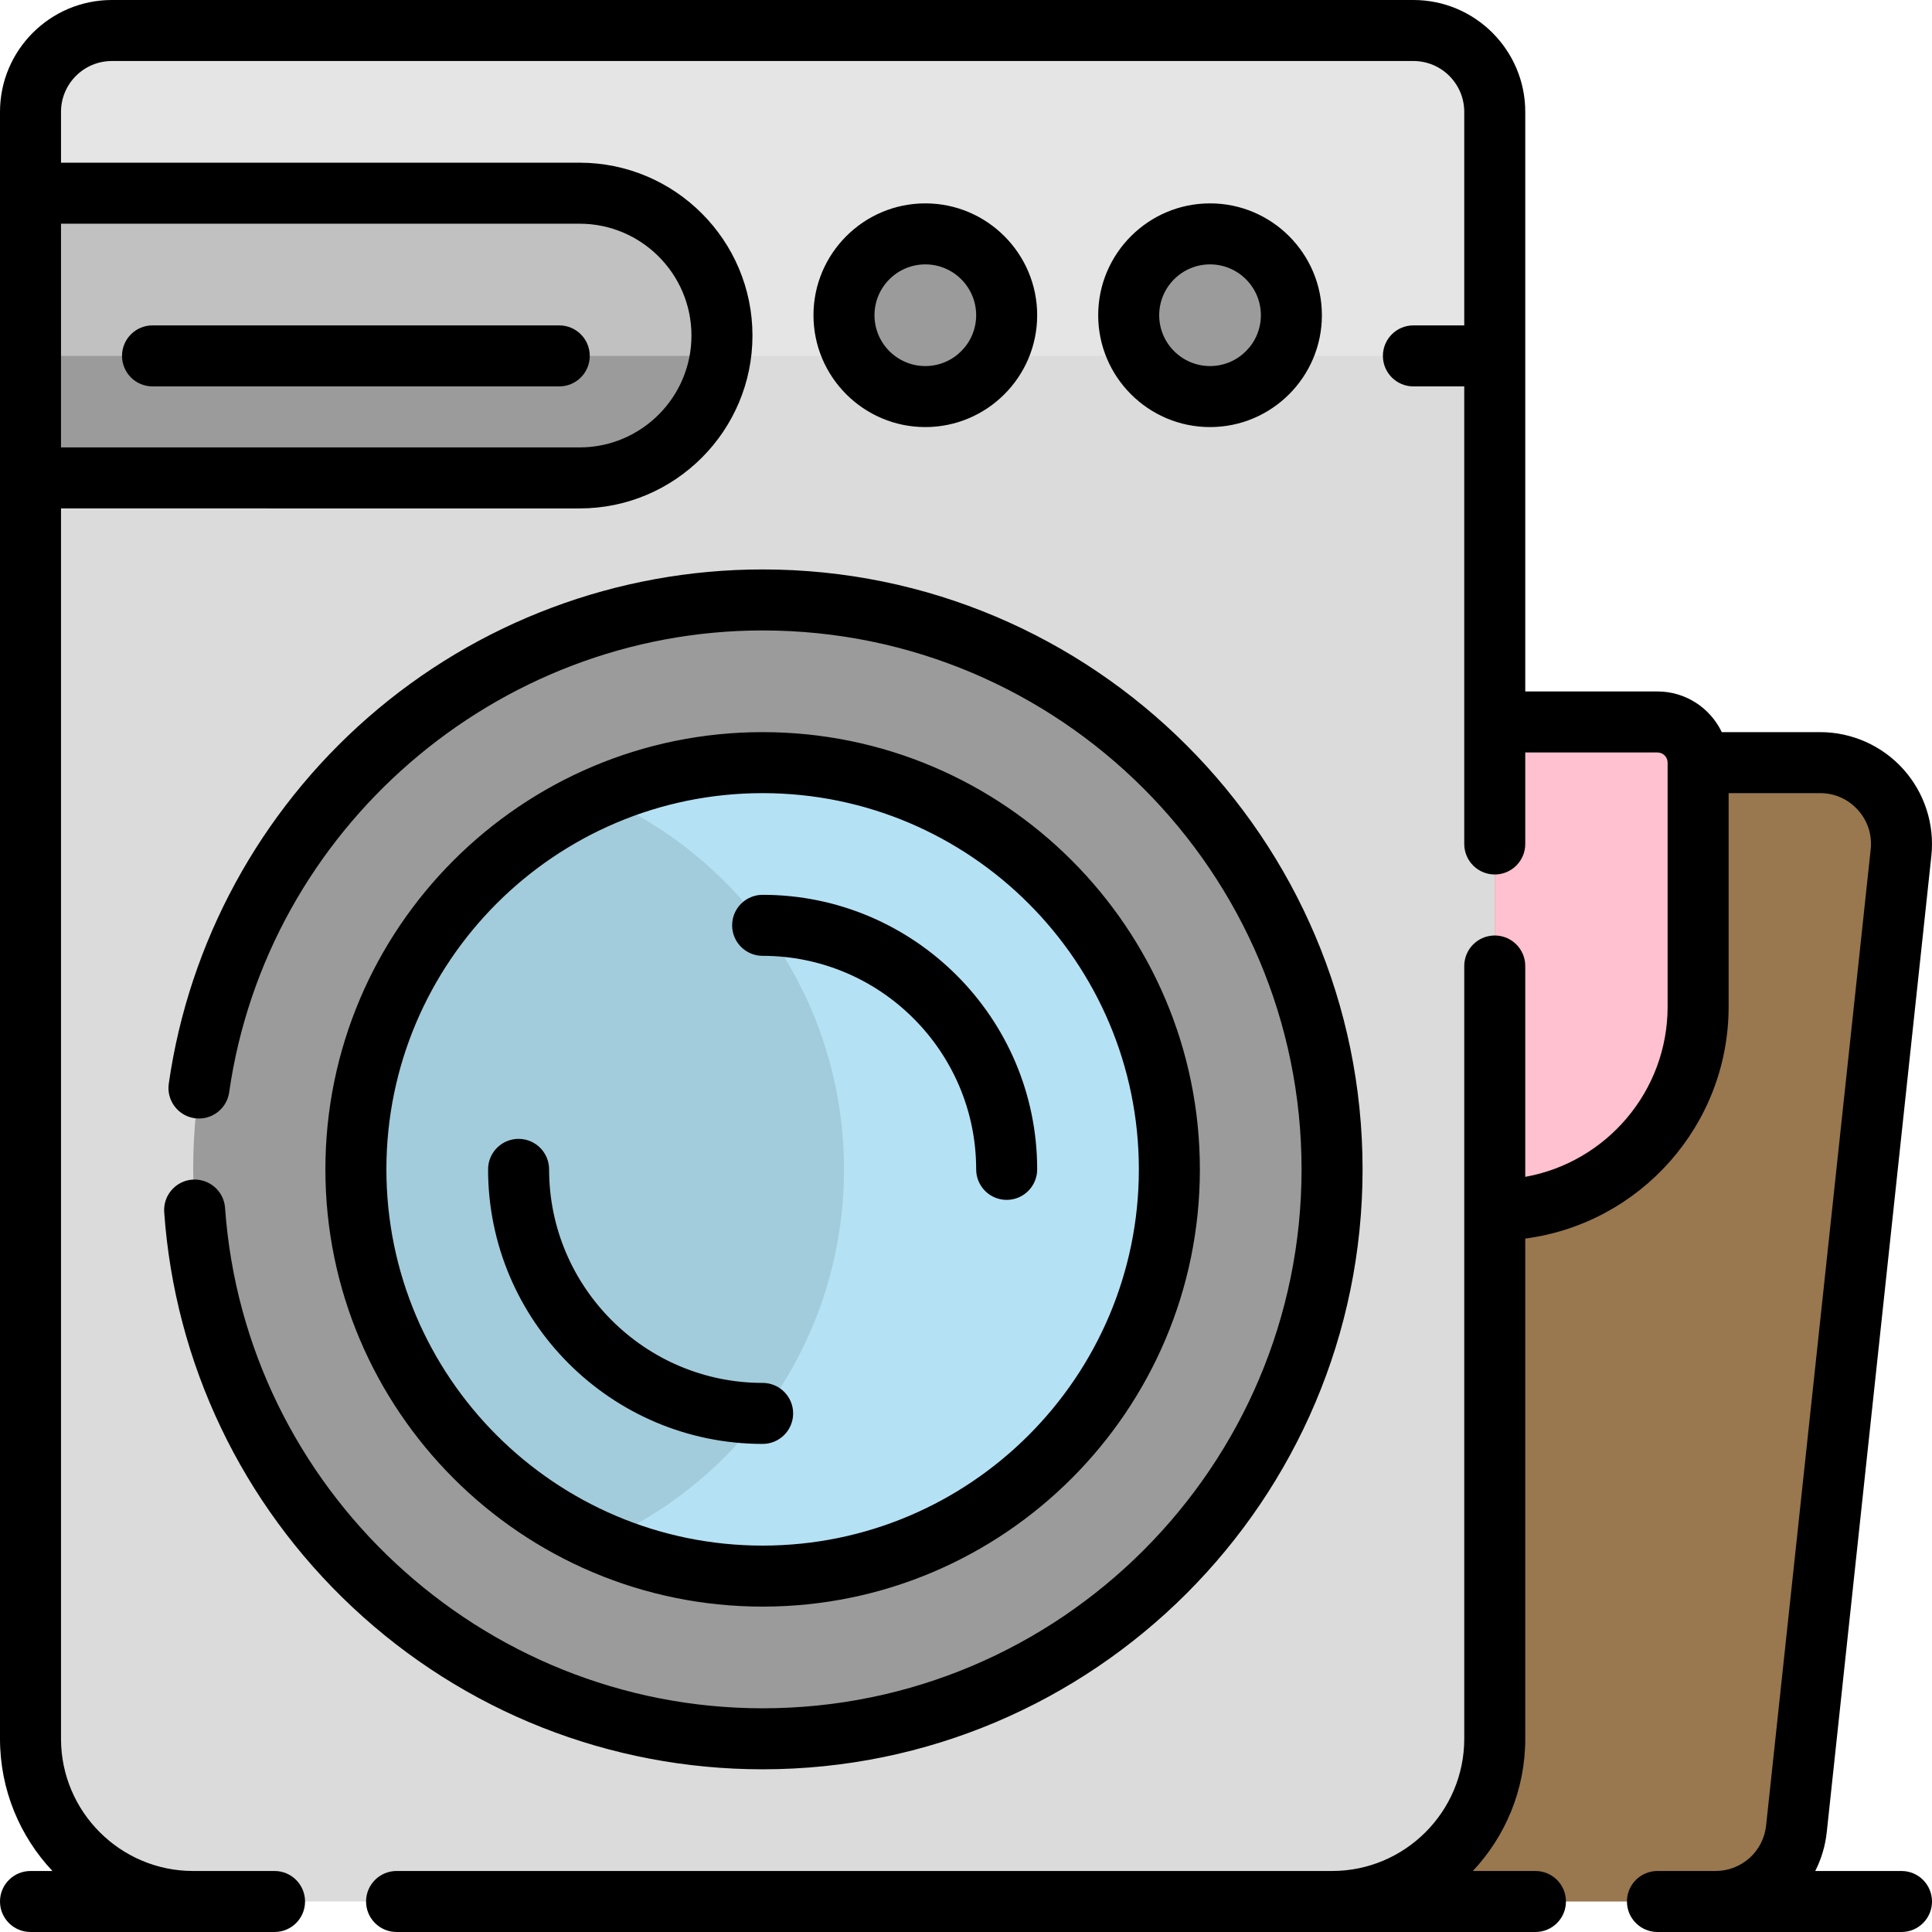 <?xml version="1.0" encoding="iso-8859-1"?>
<!-- Uploaded to: SVG Repo, www.svgrepo.com, Generator: SVG Repo Mixer Tools -->
<svg height="800px" width="800px" version="1.1" id="Layer_1" xmlns="http://www.w3.org/2000/svg" xmlns:xlink="http://www.w3.org/1999/xlink" 
	 viewBox="0 0 512 512" xml:space="preserve">
<path style="fill:#99774F;" d="M312.325,202.105h170.03c12.815,0,22.801,11.112,21.435,23.855l-27.717,258.695
	c-1.174,10.955-10.418,19.261-21.435,19.261H312.325V202.105z"/>
<path style="fill:#FFC0CF;" d="M396.126,320.674L396.126,320.674V191.326h43.116c5.953,0,10.779,4.826,10.779,10.779v64.674
	C450.021,296.544,425.891,320.674,396.126,320.674z"/>
<path style="fill:#DBDBDB;" d="M353.01,503.916H51.2c-23.812,0-43.116-19.304-43.116-43.116V29.642
	c0-11.906,9.651-21.558,21.558-21.558h344.926c11.906,0,21.558,9.651,21.558,21.558V460.8
	C396.126,484.612,376.822,503.916,353.01,503.916z"/>
<path style="fill:#E5E5E5;" d="M396.126,29.642v64.674H8.084V29.642c0-11.906,9.651-21.558,21.558-21.558h344.926
	C386.475,8.084,396.126,17.736,396.126,29.642z"/>
<path style="fill:#9B9B9B;" d="M153.6,126.653H8.084V51.2H153.6c20.836,0,37.726,16.891,37.726,37.726l0,0
	C191.326,109.762,174.436,126.653,153.6,126.653z M266.779,83.537L266.779,83.537c0-11.906-9.651-21.558-21.558-21.558l0,0
	c-11.906,0-21.558,9.651-21.558,21.558l0,0c0,11.906,9.651,21.558,21.558,21.558l0,0C257.127,105.095,266.779,95.443,266.779,83.537
	z M342.232,83.537L342.232,83.537c0-11.906-9.651-21.558-21.558-21.558l0,0c-11.906,0-21.558,9.651-21.558,21.558l0,0
	c0,11.906,9.651,21.558,21.558,21.558l0,0C332.58,105.095,342.232,95.443,342.232,83.537z M353.01,309.895
	c0-83.343-67.562-150.905-150.905-150.905S51.2,226.552,51.2,309.895S118.762,460.8,202.105,460.8S353.01,393.238,353.01,309.895z"
	/>
<path style="fill:#C1C1C1;" d="M61.979,94.316H8.084V51.2h53.895H153.6c20.836,0,37.726,16.891,37.726,37.726l0,0
	c0,1.83-0.138,3.628-0.389,5.389H153.6H61.979z"/>
<path style="fill:#A2CCDB;" d="M202.105,417.684c-59.53,0-107.789-48.26-107.789-107.789s48.259-107.789,107.789-107.789
	s107.789,48.26,107.789,107.789S261.635,417.684,202.105,417.684z"/>
<path style="fill:#B5E1F4;" d="M309.895,309.895c0,59.53-48.259,107.789-107.789,107.789c-15.331,0-29.912-3.208-43.116-8.978
	c38.067-16.634,64.674-54.613,64.674-98.812s-26.607-82.178-64.674-98.812c13.204-5.77,27.785-8.978,43.116-8.978
	C261.635,202.105,309.895,250.364,309.895,309.895z"/>
<path d="M194.021,245.221c0-4.466,3.62-8.084,8.084-8.084c40.119,0,72.758,32.639,72.758,72.758c0,4.466-3.62,8.084-8.084,8.084
	s-8.084-3.618-8.084-8.084c0-31.203-25.385-56.589-56.589-56.589C197.641,253.305,194.021,249.687,194.021,245.221z M86.232,309.895
	c0-63.892,51.98-115.874,115.874-115.874s115.874,51.981,115.874,115.874s-51.98,115.874-115.874,115.874
	S86.232,373.787,86.232,309.895z M102.4,309.895c0,54.978,44.727,99.705,99.705,99.705s99.705-44.727,99.705-99.705
	s-44.727-99.705-99.705-99.705S102.4,254.917,102.4,309.895z M361.095,309.895c0-87.667-71.322-158.989-158.989-158.989
	c-38.498,0-75.643,13.938-104.596,39.247c-28.673,25.066-47.419,59.529-52.785,97.04c-0.632,4.419,2.438,8.514,6.858,9.147
	c4.418,0.62,8.515-2.439,9.147-6.859c9.983-69.783,70.761-122.407,141.376-122.407c78.752,0,142.821,64.069,142.821,142.821
	s-64.069,142.821-142.821,142.821c-74.637,0-137.214-58.249-142.462-132.611c-0.314-4.454-4.182-7.801-8.633-7.495
	c-4.454,0.315-7.809,4.18-7.496,8.634c2.826,40.042,20.577,77.248,49.982,104.764c29.548,27.649,68.12,42.876,108.609,42.876
	C289.773,468.884,361.095,397.562,361.095,309.895z M202.105,382.653c4.465,0,8.084-3.618,8.084-8.084
	c0-4.466-3.62-8.084-8.084-8.084c-31.204,0-56.589-25.387-56.589-56.589c0-4.466-3.62-8.084-8.084-8.084
	c-4.465,0-8.084,3.618-8.084,8.084C129.347,350.014,161.986,382.653,202.105,382.653z M512,503.916c0,4.466-3.62,8.084-8.084,8.084
	h-64.674c-4.465,0-8.084-3.618-8.084-8.084s3.62-8.084,8.084-8.084h15.397c6.902,0,12.662-5.176,13.397-12.038l27.717-258.695
	c0.413-3.851-0.786-7.56-3.375-10.442c-2.589-2.882-6.148-4.469-10.022-4.469h-24.25v56.589c0,31.437-23.524,57.481-53.895,61.454
	V460.8c0,13.539-5.282,25.866-13.893,35.032h16.588c4.465,0,8.084,3.618,8.084,8.084S411.37,512,406.905,512H105.095
	c-4.465,0-8.084-3.618-8.084-8.084s3.62-8.084,8.084-8.084H353.01c19.316,0,35.032-15.715,35.032-35.032V256
	c0-4.466,3.62-8.084,8.084-8.084c4.465,0,8.084,3.618,8.084,8.084v55.875c21.418-3.83,37.726-22.594,37.726-45.096v-64.674
	c0-1.486-1.209-2.695-2.695-2.695h-35.032v24.253c0,4.466-3.62,8.084-8.084,8.084c-4.465,0-8.084-3.618-8.084-8.084V102.4h-13.474
	c-4.465,0-8.084-3.618-8.084-8.084c0-4.466,3.62-8.084,8.084-8.084h13.474V29.642c0-7.43-6.044-13.474-13.474-13.474H29.642
	c-7.43,0-13.474,6.044-13.474,13.474v13.474H153.6c25.26,0,45.811,20.55,45.811,45.811s-20.55,45.811-45.811,45.811H16.168V460.8
	c0,19.317,15.716,35.032,35.032,35.032h21.558c4.465,0,8.084,3.618,8.084,8.084S77.223,512,72.758,512H8.084
	C3.62,512,0,508.382,0,503.916s3.62-8.084,8.084-8.084h5.809C5.282,486.666,0,474.339,0,460.8V29.642C0,13.298,13.297,0,29.642,0
	h344.926c16.345,0,29.642,13.298,29.642,29.642v153.6h35.032c7.51,0,14.009,4.412,17.042,10.779h26.072
	c8.399,0,16.436,3.583,22.048,9.829c5.614,6.247,8.32,14.619,7.426,22.971l-27.717,258.695c-0.397,3.699-1.456,7.176-3.054,10.315
	h22.857C508.38,495.832,512,499.45,512,503.916z M16.168,59.284v59.284H153.6c16.345,0,29.642-13.298,29.642-29.642
	S169.945,59.284,153.6,59.284H16.168z M245.221,113.179c-16.345,0-29.642-13.298-29.642-29.642s13.297-29.642,29.642-29.642
	s29.642,13.298,29.642,29.642S261.566,113.179,245.221,113.179z M245.221,97.011c7.43,0,13.474-6.044,13.474-13.474
	c0-7.43-6.044-13.474-13.474-13.474s-13.474,6.044-13.474,13.474C231.747,90.967,237.791,97.011,245.221,97.011z M40.421,102.4
	h107.789c4.465,0,8.084-3.618,8.084-8.084c0-4.466-3.62-8.084-8.084-8.084H40.421c-4.465,0-8.084,3.618-8.084,8.084
	C32.337,98.782,35.956,102.4,40.421,102.4z M320.674,113.179c-16.345,0-29.642-13.298-29.642-29.642s13.297-29.642,29.642-29.642
	c16.345,0,29.642,13.298,29.642,29.642S337.019,113.179,320.674,113.179z M320.674,97.011c7.43,0,13.474-6.044,13.474-13.474
	c0-7.43-6.044-13.474-13.474-13.474S307.2,76.107,307.2,83.537C307.2,90.967,313.244,97.011,320.674,97.011z"/>
</svg>